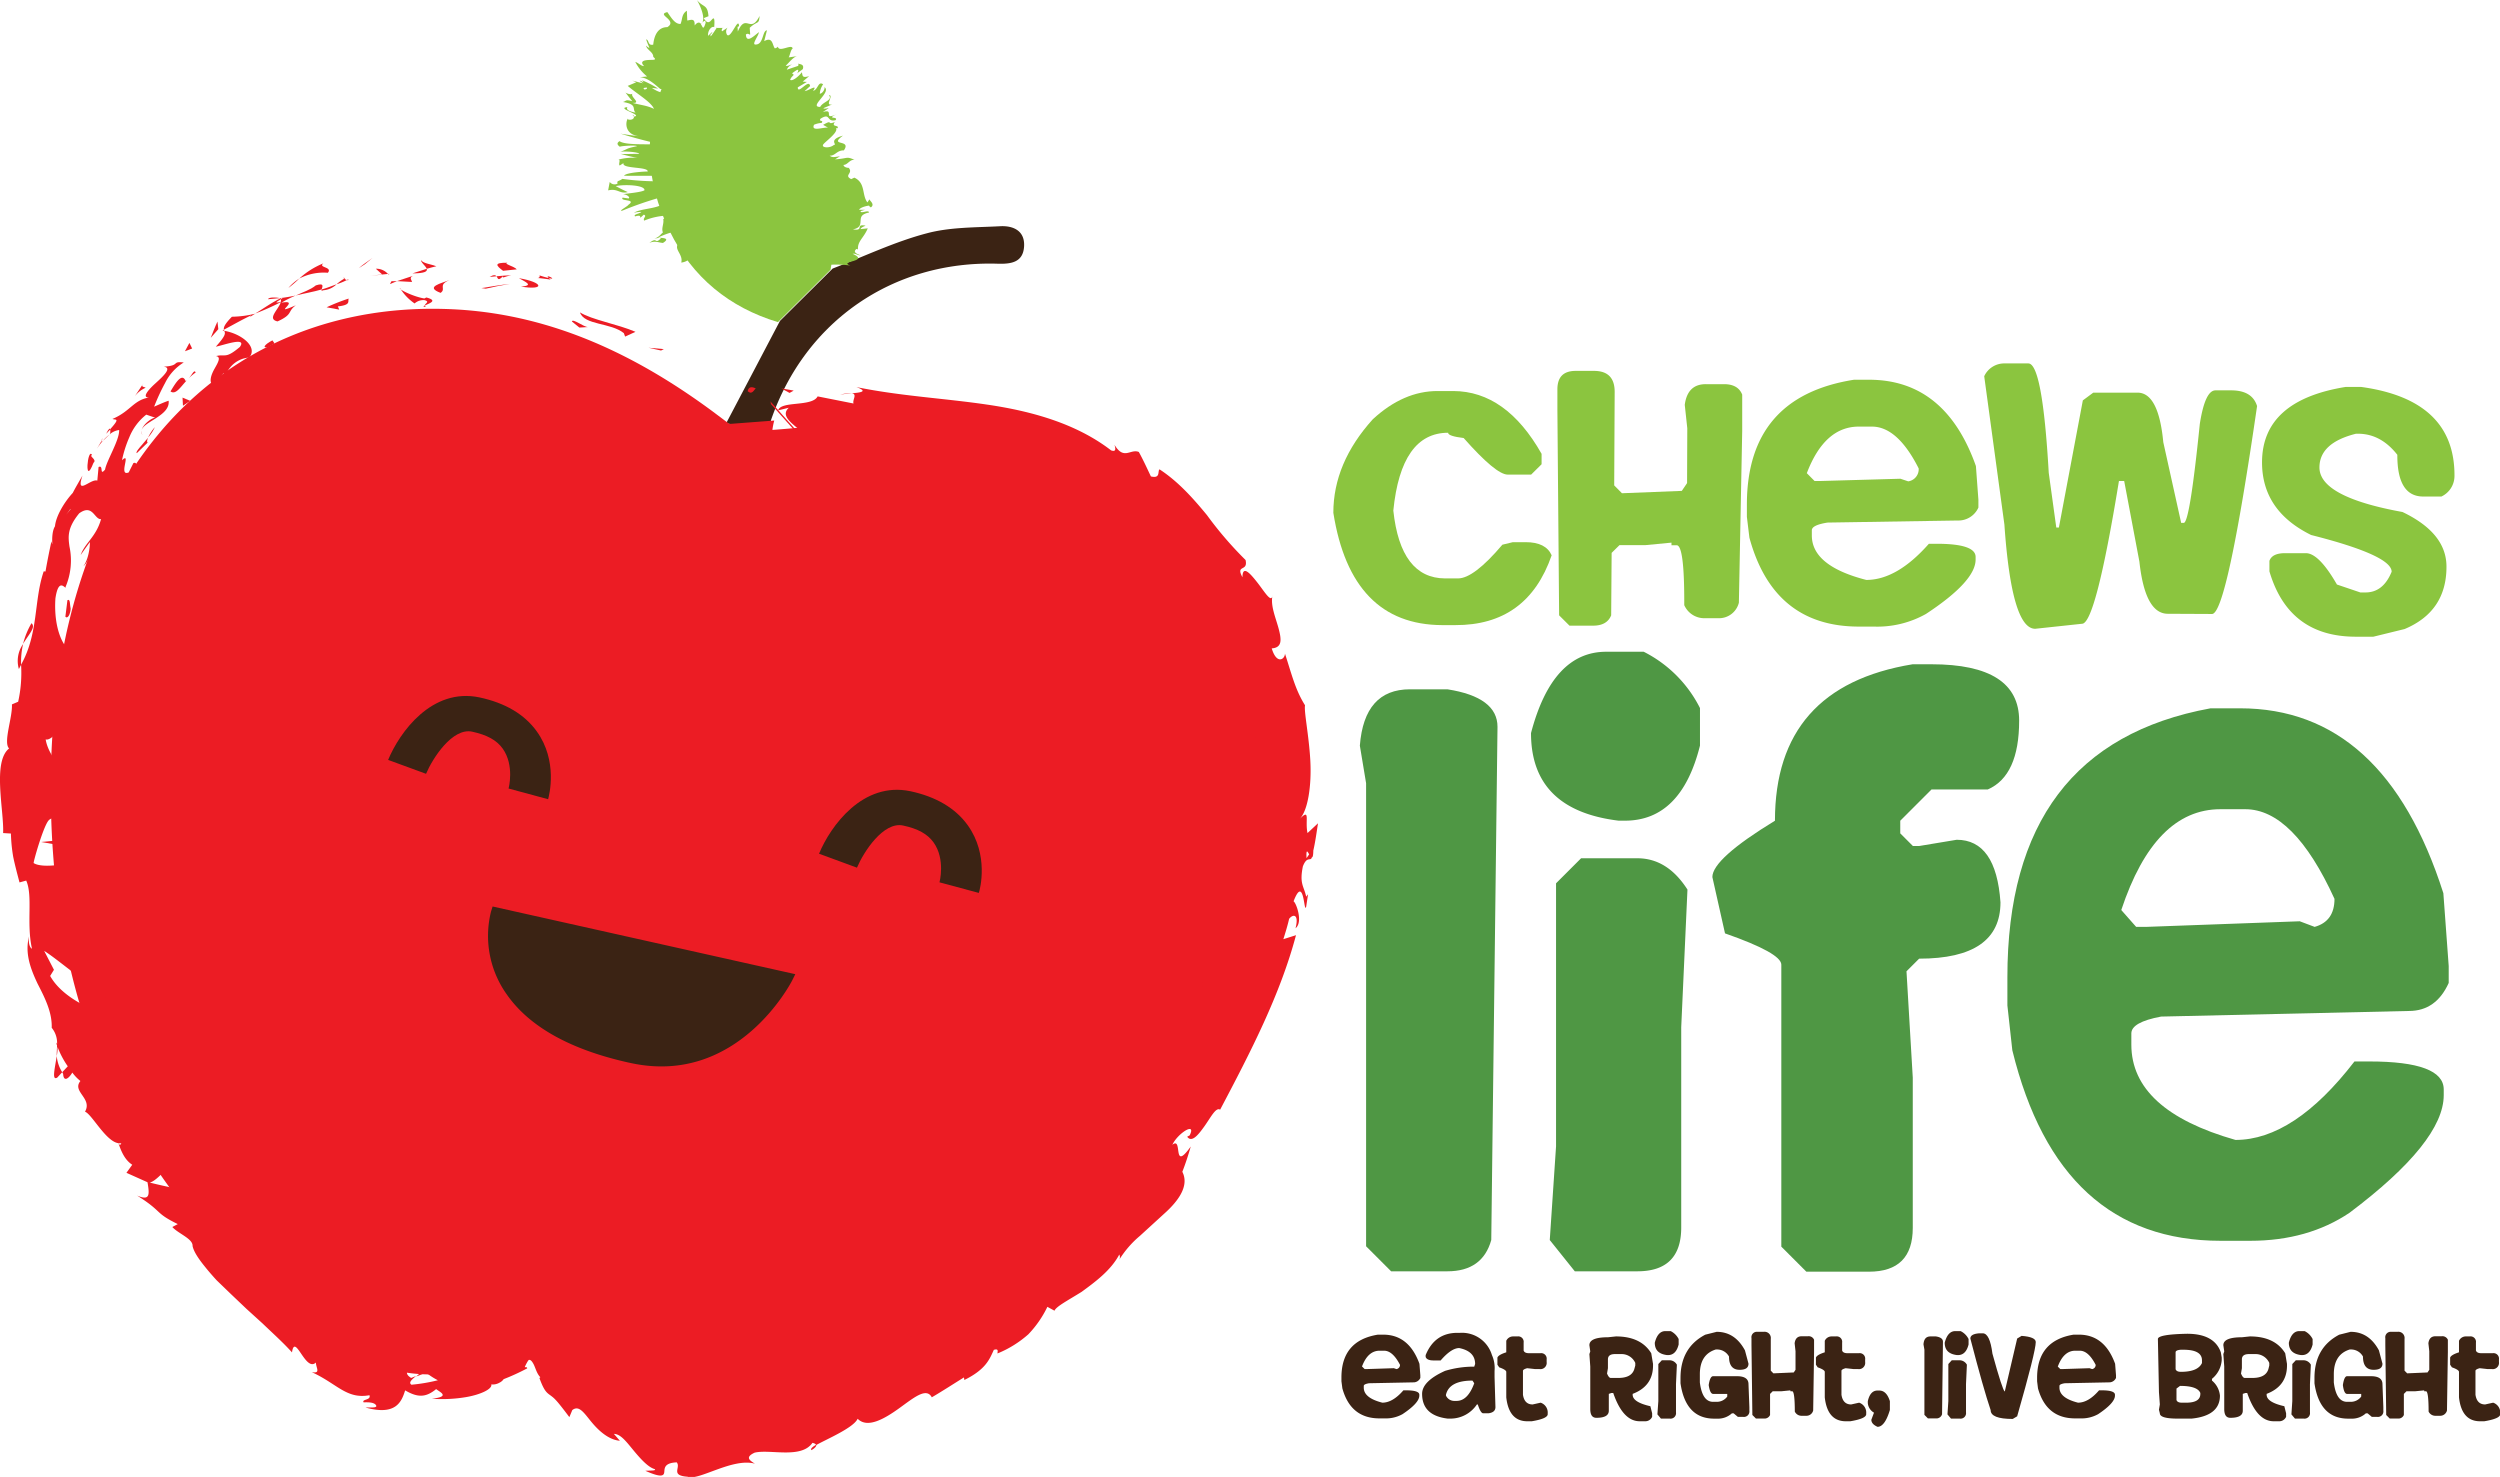<?xml version="1.0" encoding="UTF-8"?> <svg xmlns="http://www.w3.org/2000/svg" width="593.17" height="350.43" viewBox="0 0 593.17 350.43"><path d="M185.06,76.14c-4.24,8.08-8.34,15.88-12.78,24.32l10.22,1.43a14.22,14.22,0,0,1,.44-2.23c8.09-23.44,28.93-37.85,53.75-37.09,3.21.1,6.05-.31,6.29-4.07s-2.58-5-5.71-4.82c-5.85.31-11.89.19-17.46,1.7-7.58,2-14.79,5.47-22.25,8.34" fill="#3b2314"></path><path d="M173.05,100.59l-4-3c-17.92-13.23-37.52-22.65-60-24.12C69.92,71,38.2,91.12,22.94,127.45c-8.82,21-11.39,43-10.82,65.52,1.34,52.28,22,94.49,65.3,124.71,13.12,9.16,27.42,11.27,42.38,4.25,2.27-1.07,4.43-2.38,6.74-3.63a22.28,22.28,0,0,1,1.56,2c8.54,14.13,21.4,20.79,37.52,19.92A124.87,124.87,0,0,0,218.73,325c50.2-27.33,77.36-70.94,85.49-126.47,3.93-26.85-3.34-51.63-22.8-71.6-18.66-19.16-42.2-26.79-68.35-27-9.86-.06-19.74,1.34-29.8,2.08a14.22,14.22,0,0,1,.44-2.23" fill="#ec1c24"></path><path d="M183.71,99.79a14.22,14.22,0,0,0-.44,2.23c10.06-.74,19.94-2.14,29.8-2.08,26.15.17,49.69,7.8,68.35,27,19.46,20,26.73,44.75,22.8,71.6C296.09,254,268.93,297.64,218.73,325a124.87,124.87,0,0,1-53.11,15.22c-16.12.87-29-5.79-37.52-19.92a22.28,22.28,0,0,0-1.56-2c-2.31,1.25-4.47,2.56-6.74,3.63-15,7-29.26,4.91-42.38-4.25-43.28-30.22-64-72.43-65.3-124.71-.57-22.54,2-44.52,10.82-65.52,15.26-36.33,47-56.5,86.13-53.93,22.51,1.47,42.11,10.89,60,24.12l4,3" fill="none"></path><path d="M177.5,92.88c1,.9,1.51-.6,1.83-.7C177.34,91.11,177.3,93.23,177.5,92.88Z" fill="#ec1c24"></path><polygon points="156.85 83.17 157.51 82.83 153.86 82.51 156.85 83.17" fill="#ec1c24"></polygon><path d="M137.61,74.12c1,3.06,7.35,2.41,10.41,4.93l.3.81,2.46-1.13C146.48,76.89,140.42,75.88,137.61,74.12Z" fill="#ec1c24"></path><path d="M128,65.34c.48,1.18-2.72.18,2.64,1a4.63,4.63,0,0,1-.42-.38C129.75,65.88,129.1,65.7,128,65.34Z" fill="#ec1c24"></path><path d="M130.23,66c2.32.55-1.29-1.22,0,0Z" fill="#ec1c24"></path><path d="M119.36,64.25l3.25-.34c-.53-.7-3.31-1.33-2.2-1.57C117.09,62.3,117.7,63,119.36,64.25Z" fill="#ec1c24"></path><path d="M116.17,65.71l1.64-.16C117.57,65.26,117.15,65.12,116.17,65.71Z" fill="#ec1c24"></path><path d="M121.3,65.31c-1.18.07-2.33.1-3.49.24.38.48.29,1.28,1.58-.06C119,66.2,119.77,65.59,121.3,65.31Z" fill="#ec1c24"></path><path d="M123.12,66c1.6.92,3.66,1.75.49,2C129.36,68.93,129,67,123.12,66Z" fill="#ec1c24"></path><path d="M135.69,76.28l1.78,1.44,2.06-.12C138.52,77.62,135.84,75.47,135.69,76.28Z" fill="#ec1c24"></path><path d="M99.92,61.66c-.18.55,1.09,1.42,1.33,2.12.76-.26,1.52-.4,2.29-.61C102.37,62.71,100.11,62.45,99.92,61.66Z" fill="#ec1c24"></path><path d="M101.25,63.78l-3.39,1.09C100.9,64.85,101.45,64.38,101.25,63.78Z" fill="#ec1c24"></path><path d="M115.27,68.49c1.88-.43,3.79-.83,5.72-1.13-2.28.24-4.55.64-6.76,1Z" fill="#ec1c24"></path><path d="M86.54,62.72l1.82-1.5c-1.11.79-2.2,1.51-3.25,2.41C85.58,63.32,86.06,63,86.54,62.72Z" fill="#ec1c24"></path><path d="M77.79,64.72c1.2-1.44-2.43-1.18-1.05-2.24A18.94,18.94,0,0,0,71,66.1,12.48,12.48,0,0,1,77.79,64.72Z" fill="#ec1c24"></path><path d="M68.43,68.32A24.42,24.42,0,0,0,71,66.1,11.16,11.16,0,0,0,68.43,68.32Z" fill="#ec1c24"></path><path d="M92.05,65a3.69,3.69,0,0,0-2.88-1.24l1.53,1.37Z" fill="#ec1c24"></path><path d="M90.76,65.18l-.06-.05-2.9.27Z" fill="#ec1c24"></path><path d="M92.38,65l-.33,0C92.19,65.14,92.27,65.18,92.38,65Z" fill="#ec1c24"></path><path d="M106.7,66.43c-2,.81-6,1.62-2.16,3.06C106,68.47,103.72,67.65,106.7,66.43Z" fill="#ec1c24"></path><path d="M94.2,66.7l3.57.2c-.08-.41-.76-1,.2-1.45Z" fill="#ec1c24"></path><polygon points="92.52 67.4 94.2 66.7 92.88 66.73 92.52 67.4" fill="#ec1c24"></polygon><path d="M74.94,67.71c-1.34,1.09-3,1.57-4.78,2.41,2-.51,4.19-.86,6.15-1.44C76.45,68.14,77.11,67,74.94,67.71Z" fill="#ec1c24"></path><path d="M82.63,66.28l-.33.15C82.54,66.52,82.72,66.53,82.63,66.28Z" fill="#ec1c24"></path><polygon points="52.79 78.4 53.21 78.49 53.13 78.22 52.79 78.4" fill="#ec1c24"></polygon><path d="M76.72,68.87a5,5,0,0,0,3.14-1.42c-1.11.39-2.27.88-3.55,1.23C76.24,68.93,76.26,69.08,76.72,68.87Z" fill="#ec1c24"></path><path d="M63.6,71l2.88-.27C65.53,70.52,63.7,70.48,63.6,71Z" fill="#ec1c24"></path><path d="M81.69,66.12l.22-.11C81.33,65.78,81.43,65.93,81.69,66.12Z" fill="#ec1c24"></path><path d="M81.69,66.12a9.49,9.49,0,0,0-1.83,1.33,15.85,15.85,0,0,0,2.44-1A2.19,2.19,0,0,1,81.69,66.12Z" fill="#ec1c24"></path><path d="M53.77,89.77c-.63-1.21,1.66-4.72,5.33-4.92,2.22-2.51-1.8-5.67-5.89-6.36.25.59.48,1-2,3.76,1.41-.2,7.55-2.52,5.7.07-3.48,2.93-3.36,1.59-5.66,2.17,1.29.2.46,1.56-.35,3s-1.45,3.24-.28,4a27.77,27.77,0,0,1,2.47-3C53.43,88.76,52.69,90.06,53.77,89.77Z" fill="#ec1c24"></path><path d="M59.27,75.22l1.27-.79a24.28,24.28,0,0,1-5.51.72c-1.84,1.87-2,2.58-1.9,3.07,2.17-1.14,4.29-2.38,6.51-3.41Z" fill="#ec1c24"></path><path d="M66.63,71.69c-.55,1.78-3.37,4-.78,4.57,3.8-1.73,2.23-2.28,4.36-3.84-6.33,2.77,1.57-1.52-3.46-.59a26.48,26.48,0,0,1,3.41-1.71c-1.25.26-2.48.47-3.68.61l.19,0h0v0c.36.08.5.15.13.17a.49.49,0,0,1-.13.08,1.5,1.5,0,0,1-.07.66c-2,.42-.46-.26.07-.66a1,1,0,0,0,0-.25h0c-2.15,1-4.11,2.46-6.13,3.67A58.3,58.3,0,0,0,66.63,71.69Z" fill="#ec1c24"></path><path d="M101.05,72.8a.4.4,0,0,1-.21-.35C100.43,72.66,100.27,72.8,101.05,72.8Z" fill="#ec1c24"></path><path d="M98.37,72a3.12,3.12,0,0,1,2.39-.78c1.34.41,0,.75.08,1.26.9-.49,3.24-1.13.31-1.9l-.46.24c-2.63-.43-6.22-2.22-5.78-2.46A12,12,0,0,0,98.37,72Z" fill="#ec1c24"></path><path d="M82.73,70.84a47.13,47.13,0,0,0-5.24,2.07l3,.55-.33-.76C83.34,72.35,82.47,71.54,82.73,70.84Z" fill="#ec1c24"></path><path d="M51.8,78.1l-.2-1.81c-.59,1.25-1.09,2.6-1.6,3.87Z" fill="#ec1c24"></path><polygon points="45.59 82.69 44.94 81.36 43.88 83.34 45.59 82.69" fill="#ec1c24"></polygon><path d="M192.24,326.78l1.27-.81A6.56,6.56,0,0,0,192.24,326.78Z" fill="#ec1c24"></path><path d="M182,329.29l-.11.75C182.31,329.55,182.45,329.23,182,329.29Z" fill="#ec1c24"></path><path d="M13.46,250.52c-.37,2.7-1.27,6,.12,5.16l1.18-1.28A8.57,8.57,0,0,1,13.46,250.52Z" fill="#ec1c24"></path><path d="M101,325.71c-.21-.15-.43-.31-.64-.49l-1.63,1.38C99.44,326.32,100.21,326.08,101,325.71Z" fill="#ec1c24"></path><path d="M102.51,319.2c.82.37,1.67.58,2.54.89A13.35,13.35,0,0,0,102.51,319.2Z" fill="#ec1c24"></path><path d="M241.57,297l.25-2.32C239.81,296.35,241.22,296.21,241.57,297Z" fill="#ec1c24"></path><path d="M7.47,147.87a18.75,18.75,0,0,0-2,4.91C6.84,150.47,8.58,148.8,7.47,147.87Z" fill="#ec1c24"></path><path d="M192.54,344.08c.91-.55,1.25-1,1.12-1.3C192.73,343.31,192.23,343.76,192.54,344.08Z" fill="#ec1c24"></path><path d="M4.48,158.74c.2-.34.33-.69.53-1a18.53,18.53,0,0,1,.47-4.93A6.94,6.94,0,0,0,4.48,158.74Z" fill="#ec1c24"></path><path d="M258.56,120.27a4.1,4.1,0,0,1-.29-.4C258.13,120,258.29,120.15,258.56,120.27Z" fill="#ec1c24"></path><path d="M199.37,93.65a24.24,24.24,0,0,1,2.74-.33A8.24,8.24,0,0,0,199.37,93.65Z" fill="#ec1c24"></path><path d="M24,104.71c.81-1.42,0-.31,0,0Z" fill="#ec1c24"></path><path d="M33.59,102.21a1,1,0,0,0,.23,1A1.29,1.29,0,0,1,33.59,102.21Z" fill="#ec1c24"></path><path d="M12.66,174.7v.13C13,174.41,12.92,174.48,12.66,174.7Z" fill="#ec1c24"></path><path d="M26,103.1a8.88,8.88,0,0,0-1.54,1.44C24.75,104.34,25.17,103.87,26,103.1Z" fill="#ec1c24"></path><path d="M25.18,102.93l1-1.05C26.08,101.56,25.83,101.61,25.18,102.93Z" fill="#ec1c24"></path><path d="M22.89,106.65a15.18,15.18,0,0,1,1.56-2.11c-.26.21-.41.27-.41.17Z" fill="#ec1c24"></path><path d="M296,215.86a2.39,2.39,0,0,1,.21-.26C295.9,214,295.87,214.68,296,215.86Z" fill="#ec1c24"></path><path d="M45.73,276.77s-.11,0-.16-.09l.08.2Z" fill="#ec1c24"></path><path d="M49.62,280.07c-2.81-.5-3.35-1.65-4-3.19l-2.67,4Q46.34,280.55,49.62,280.07Z" fill="#ec1c24"></path><path d="M310.23,197.66c-.64-3,.76-6-1.88-3.32,2-2,2.88-8.06,2.54-14s-1.52-11.5-1.25-13c-2.34-3.71-3.21-7.54-4.76-12.26,0,1.33-1.95,2.72-3.14-1.24,2.56-.17,2.31-2.16,1.63-4.72s-2-5.51-1.43-7.89c-.27,2-1.83-.74-3.6-3s-3.52-4.21-3.55-1.26c-1.69-3.14,1.4-1.21.74-4.1a87.13,87.13,0,0,1-9.15-10.64c-3.17-3.85-6.73-7.91-11.26-10.87-.51.42.31,2.26-2.05,1.68-.9-1.9-1.81-3.9-2.86-5.8-2-.84-3.52,2.06-5.78-1.71.22.73.52,1.81-.8,1.33-8.3-6.4-18.91-9.3-29.21-10.83S213.75,94,203.2,91.84c2.87,1.07,1,1.29-1.09,1.48,1.38.2.08,1.58.41,2.42L194,94.05c-1.31,2.54-8.73,1-9.37,3.32l2.53-.63c-3.21,3,5.36,5.57,5.2,9.07,3.64-3.43,10.49,3.52,16.3-1.09,1.38.66-1.11,1.16-.36,1.94,1.49-1.53,3.35-1.94,6.81-1.16l-.4.36c9.71,0,13.84,1.81,23.8,5.15l-.34-1.85a8,8,0,0,1,3.37,2.15c1.63-.88.1-1.36-1.46-1.89s-3.19-1-1.67-2.08c1.11,2,5,3.1,8.62,4.51s7,3.15,7,5.37c3,1.57,0-2.28,3.06-.63l.29,1.38,1.45-.8c1.89,1.33,2.12,3.12,1.72,3.92a9.16,9.16,0,0,0-2-.82c1.8,2.51,7,4,7.54,5-.7-.87-1.48-1.65-2.25-2.45a53.54,53.54,0,0,1,11.75,9.33c3.67,3.71,7,7.56,10.5,10.73l.29-1c2.55,2.56,3.16,3.9,3.58,5.38a25.9,25.9,0,0,0,2.83,6.37l-.3-.18a10.35,10.35,0,0,1,3.21,4.9c-1.52-1.5-.56,4.06-2.37,2,2,3.23,2.39,4.14,3.09,4.58a11.24,11.24,0,0,1,3.4,2.75l-1.06,1.44c1.58,1.47,2.16,1.52,3.13,5.45-1.59-3.07-1.69,2.73-3.71-.63a15.08,15.08,0,0,0-.28,5.37,21.88,21.88,0,0,0,.85,4.11c.53,2.44,1,4.45-1.33,6.17,1.72,2,2.39.26,2.63-1.74s0-4.19.39-3.13c1.19-1.83,2.85,3.21,2.2,5.9-.15,1.35-1.37,2.42-2.76,3.91a12.51,12.51,0,0,0-3.31,6.77c.13-.67-.14-.76,0-1.42-1.38,2.34.45,5.15-1.64,7.93,1.83,2.15-1,3.91,1.7,5,.21-2.1.53-4.17.65-6.28.06,3.6,2.64,7.66-.36,13.06a12.47,12.47,0,0,1-.9-3.75c-1.16,1.49-.25,3.35-1.56,4.85-2.55-1.18,1.25-7.54-.13-11.71-1.58,1.51.5,7.42-2.13,4.88,3.35,3.61-2.12,6.27-.39,11.5l-1.57-.78a8,8,0,0,1-.05,3.69c-.46-1-.89-1.95-1.4-2.93.68,4.06-3.75,6.18-3.93,9.78,2.33-6.93,2.49-.85,4.69-3.41-.32,4.77-2,5.6-3.7,6.47s-3.6,1.81-5.28,6.53c.41-1.28,2.94-4.3,2.89-2a14.21,14.21,0,0,1-4.07,4.35c-2.47,6.19,2-.18,1.79,2.86-2.82,1.18-.63,3.36-1.48,6.31l-1.56-.81c-4.67,6.17,2.39,3.68-2.45,9l-.54-3.74-1.36,3.39-1.31-1.67c-.8,4.05-1.68,5-4.39,7.74,1.53,0,2.32,2.21.37,5.07-2.22,1.26-.5-2-3.26,2-.15-1.51-.57-3.27,1.92-4-.33-.51-.27-1.51-.61-2a9,9,0,0,0-2.91,3.1c-.85,1.17-1.51,2.37-2.05,3a5.11,5.11,0,0,1,1.49-1.19L260.56,283c-1.25.39-1-.58-.9-1.6-.73,1.22-.84,2.42-2.12,4.07-.69-1.35-1.86-2.25-.42-4.8l-3.25,5.87c-.73-.08-3.5,1.27-3.3.28-3.17,1.83-4.38,8.23-8.92,10.45a3.22,3.22,0,0,1-.88,1.73,54.28,54.28,0,0,1-5.8,3.4,18.57,18.57,0,0,0-5.45,4.94l-4-.44c-3.21,2.82,5.25.38-.15,5.11-3.83,3.42-2.74-.85-4.61-.53-1.45,2.26-4,7-9,7.19,1.1-1.15,2.32-1.29,3.47-2.21-1.25.21-2.48.28-3.7.4,2.54-3.93,5.48-4.9,1.73-5,1,2.3-1.84,4.05-4.74,5.58s-5.86,2.94-5.14,5.31l-2.49-.11c.62-.2.61-.5,1.22-.69-4.92-.62-1.72,4.57-7.47,5.77-2,.25-3.57,0-2.44-1-1.28.84-2.6,1.61-3.93,2.39-1.29.24-1.18-.66.08-.91-2.15.71-4.31,1.35-6.5,1.93l0-.15a23.25,23.25,0,0,1-3.74,3.21c-1.85-.43.78-.65.23-1.18l-3.58,1.75c-1.7-1.07,1.24-2.69,3.8-3-4.18-4.35-2.9,1.87-10.71-.29l3.41-.95a6.21,6.21,0,0,0-4-1.81l-2.31-.31a9.73,9.73,0,0,1-2.25-.84,26.28,26.28,0,0,0,3.39,2.56c1.4,1,2.26,2.17.27,2.92a6.12,6.12,0,0,0-4.5.56c0-1.75-1.85-1.34-4.13-1.53l.46-2.28c-2.35.3-2.41,1.47-4,2.15-2.59-.93-2.44-2.88-2.39-4.49-1.66-.87-1.36,0-1.16,1s.38,2.12-2,1.22c-2.72-2.39-5.12-2.82-9.35-5.13-1.25-2.45,1.36-.64,1.19-1.78l-.73-.09a5.39,5.39,0,0,1-.93-.43l-1.88-.89c-.56-.78,0-1,.31-1.07-2.59-2.27-1.8,1.52-5.19-2.09-1.07.7-1.84-2.16-3.72-6-.09-.35-.26-.3-.45-.25l-.54.11-1.14.26a17.6,17.6,0,0,0-2.47.84,13.49,13.49,0,0,0-4.8,3.32c-1.61.08.48-1.84-.11-2.57l-4.67,3.44c-.62.5-1.08.87-1.5,1.25-.88.73-1.57,1.54-3.58,3.28a31.21,31.21,0,0,1-4.09-.9c3,1.35-.23,4.06-4,5.62a16.52,16.52,0,0,0,2.9,1.9,41.24,41.24,0,0,1-6.27,1.06c-.72-.49,0-1.16,1.1-2.07l-1.16.46c-2-1.18-.66-2.3.87-3.43l1.92,1.59c1.5-1.37,2.67-3,2.37-4.31a4,4,0,0,1-1.69.62c.35-.38.56-.72.42-.95s-.69.28-1.58.79c-.33-.89-.63-1.78-.9-2.66l-.38,1a35.28,35.28,0,0,1-5.83-2.92c-5,1.07-11.11,2.53-18.78-2,2.86-.24,2.2-2.23,3.63-4,.22,1.62,1.73,2.51,3.5,3.09a23.32,23.32,0,0,1,5.46,2.1c-1.73-1.17-.78-1.9-.16-2a40.63,40.63,0,0,1-7.23-2.1c1.21-1.4-.53-2.11-1.7-3.92-1,3.86-6.16-1.52-9.25-2.81.64-1.06,2-1.53,4.8,1.16-1.49-4.84-7-.19-8.7-4.79.71.63,1,1.12,1.67.88-2.39-.65-5.76-5.05-4.09-4.93l.7.63c-2.22-2.22-5.45-5.69-8.59-8.39s-5.87-4.92-7.4-4.3a19.81,19.81,0,0,1,4.15-1.82,134.3,134.3,0,0,1-15.23-2.88c2.76-.73,5.74-7.33,10-4a12.48,12.48,0,0,0-3.68-5.22c.21,1-1.83,4.24-2.8,3.19.44-4.86-.22-3.08-.41-8.41.24,1.61-4.16,2.25-5.25,0,.73,0,3.49-2.17,4.29-1.62-2.12-1.07-4.38-2.13-6.46-3.36,1.31,1,3.19-1.34,3.66-3-.44.9-2.15-4.63-3.15-5.91,0,.91.13,1.78.2,2.67a8.63,8.63,0,0,0-5-5.18c-2-1-4.18-2-5.12-5.4,1.07.54,5.53.2,5-3.19a45,45,0,0,1-7.25-2.82c-3-1.58-6.06-3.87-7.67-6.78l.9-1.46-2.32-4.49c1.89,1.18,4.74,3.51,7.82,5.82s6,4.69,7.93,6.36c.15-2.66,1.14-1.07,0-4.64.75-1.56,2.17,1.5,2.51,2.52l-1.5-8.47c-2.29,1-3.74-6-5.67-5.27,1.53,3,2.83,5.93,4.55,8.73-1.11.48-3.2-.38-5-2.26a14.66,14.66,0,0,1-3.85-7.94c.7-1.77,4.46.43,5.27.13-1-.62-2.49-5.61-2-6.26l1.68,2.42c.4-3.52-4.12-5.18-2.16-9.65,0-1.47,2.7-4.55,1.24-4.68-2.55,2.52-11.07,3.86-13.32,2.35,0-.57,2.18-8.23,3.46-10,2.06-2.51,5.38,3.48,7.15,1.31-.67-.06-1.56-1.35-1.85-1.9.51-1.56,2.05.57,1.67-2.76-2.5-.51.13-6.82-2.12-1.55-.73-3.29.47-3.51.43-7.36-1.63,1.22-5.38-3.62-5.88-7.08.62.23,1.48-.48,1.88-.82.7-6.85,2.22-10.38,3.24-16.63.67-.49,1.92-3.35,2.74-1.88a7,7,0,0,1-.61-3.86c2.85-3.21-.53,4.29,2.56,2-1.38-.51-1-5.26-1.1-8.16-2.4.27-1.93,6.17-1.52,9-3-.52-5.36-6-4.88-13.1.81-5.5,2.57-1.72,2.42-2.76a16,16,0,0,0,.91-9.56c-.3-2.24-.59-4.33,2.32-7.87,3.22-2.32,3.58,1.5,5.18,1.39-1.19,4.24-3.86,5.67-4.84,8.51.69-1,1.45-2.06,2.18-3.08.06,1.53-.48,4.41-1.54,5.72,1.32-1,2.72-5,4.86-9.32A53.41,53.41,0,0,1,28,118.58a25.69,25.69,0,0,1,4-5.35c.18-1.48.91-3.85-.35-3.35l-1.11,2.21c-2.58,1.09.73-5.12-1.6-2.87a27.4,27.4,0,0,1,1.76-5.51,13.07,13.07,0,0,1,4-5.33l2.29.78c-.53-.35-3.16,1.45-3.39,3,.18-1.13,2-2,3.62-3.08s3-2.27,2.79-4c-1.2.39-2.29.92-3.44,1.41a48.59,48.59,0,0,1,2.59-5.6A11.82,11.82,0,0,1,43.6,86c-3-.34-.68.76-4.77,1,2.09.22,0,2.19-2,4s-3.47,3.76-.81,3.22c-4.34.44-4.79,3.25-9.33,5.18.66.33,2-.37-.55,2.44a4,4,0,0,1,0,1l-.2.18.2-.12c0,.2,0,.22.07,0a4.2,4.2,0,0,1,2.06-.87c.1,2.4-3,7.3-3.34,9.39-1.42,1.66-.26-1.21-1.54-.61l-.3,3.23c-1.55-.58-5.2,3.83-3.52-1.21-.77,1.37-1.59,2.73-2.31,4.13-1.95,2.1-4,5.48-4.21,7.9-1.18,1.92-.31,5.81-.84,3.57-.53,2.4-1,4.79-1.42,7.18l-.41-.06C8,142.43,9.18,150.26,5,157.71a31.52,31.52,0,0,1-.69,8.79l-1.48.63C3,170.2.71,176.2,2.16,177.58c-4,3.19-1.18,14.74-1.42,20.08l1.85.11a38.63,38.63,0,0,0,.54,5.51c.39,1.89.91,3.87,1.5,6.09l1.59-.44c1.63,3.69,0,10.07,1.37,16.17-.68-.3-.89-1.87-.67-3-1.1,4,.33,7.77,2,11.3,1.82,3.52,3.47,6.88,3.35,10.46a5.64,5.64,0,0,1,1.27,3.88,1.12,1.12,0,0,0-.21-.37c0,.18.12.42.2.67,0,.8-.09,1.64-.07,2.52a8.69,8.69,0,0,0,.19-2.17A20.93,20.93,0,0,0,16.08,253l-1.32,1.41.22.4c.12,2,1.34,1.11,2.18-.32a10.46,10.46,0,0,0,1.92,2C17,259,22,260.59,20.17,263.77c1.75.61,5.46,8.14,8.65,7.45-.31.26-.21.84-.73,0,.68,2,1.52,4,3.29,5.14L30,278.27l5,2.24c.5,3,.6,4.46-2.48,3.16,6.22,3.9,4,4,9.66,6.77l-1.29.69c1.37,1.56,4.91,2.78,4.8,4.5.26,1.3,1.37,3,3,5,.8,1,1.71,2.05,2.72,3.15l3.4,3.28,3.67,3.49L62.28,314c2.48,2.38,5,4.64,7,6.88.7-4.78,3.21,4.8,5.67,2.4,0,1.23,1.26,2.7-1,2.28,6,2.71,8.26,6.49,13.71,5.48.43,1.23-1.86.89-1.4,1.69.6,0,2.39-.13,2.93.64s-1.23.53-2.47.59c7.25,2,8.56-1.37,9.41-4.07,3.11,1.83,5,1.62,7.35-.3,1.15.85,3.28,1.79-1,2.28a33.69,33.69,0,0,0,8.21-.4c3.35-.59,6.17-1.9,5.88-3a3.09,3.09,0,0,0,1.93-.4,2.52,2.52,0,0,0,1-.84,51.87,51.87,0,0,0,5.6-2.57c-.12-.45-.39-.18-.59-.29a10,10,0,0,1,.64-1.27,2.41,2.41,0,0,1,.31-.43.36.36,0,0,1,.23,0c.3.05.56.39.82.84.53.91.78,2.33,1.69,3.26l-.21.2c1.19,3.29,1.84,3.53,2.75,4.21s1.46,1.21,4.35,5.06l.7-1.67c1.51-1.17,2.61.42,4.29,2.51s4.14,4.53,7,4.77l-1.42-1.63c1.56,0,2.92,1.81,4.57,3.81s3.51,4.08,5.07,4.53c.65.43-1.16.34-2.18.41,4.05,1.83,4.43,1.08,4.5.24s0-2.11,2.94-2.24c1.07,1.25-1.61,3.11,2.57,3.41,2.57,1.08,10.66-4.57,16-3.09-1.25-.76-2.44-1.53-.07-2.62,3.66-.88,11.06,1.53,13.71-2.33.54.12.79.31.87.53,2.68-1.49,8.82-4.07,9.86-6.24,2.31,2.37,6.39,0,9.87-2.51s6.43-5,7.72-2.58c2.6-1.52,5.09-3.15,7.63-4.72l.09.61c5.17-2.54,6-5,7-7.15,1.31-.41.8.55.87.85a25.57,25.57,0,0,0,7.32-4.55,25.25,25.25,0,0,0,4.51-6.51l1.69.92c.39-1,3.14-2.42,6.44-4.48,3.1-2.27,6.93-5.05,8.93-8.85a1.35,1.35,0,0,1,0,1.22,23.56,23.56,0,0,1,4.9-5.65l5.69-5.2c3.7-3.29,6-6.82,4.37-10,.76-1.95,1.41-3.94,2-6-4.52,6.34-1.78-2.52-4.37-.4,1.24-2.73,5.78-5.58,4.11-2.24l-.59.32c1.09,1.49,2.62-.41,4.12-2.52s2.7-4.55,3.7-3.9c7.21-13.65,14.25-27.27,18-41.4l-3,.95c.5-1.6,1-3.2,1.37-4.83.88-1.14,2.41-1.26,1.52,2.24,1.88-1.51.08-6.19-.47-6.39,2.56-6.66,2.44,3.33,3,1.24l.44-2.93-.44.59c-.54-2.55-1.64-3-.79-7.19,1-2.59,1.85-1.1,2.13-2.15.18,0,.33-.31.35-1.62.47-2,.77-4.28,1.11-6.46ZM16.72,120.73a1,1,0,0,0,0,.15C15,122.94,15.67,122.22,16.72,120.73ZM93.85,321.35c.85-.44,1.81.17,3,1A5,5,0,0,1,93.85,321.35Zm72.71,10.81c1-.41,2.86-1.71,3.68-.77C169.3,333.5,168.3,332.64,166.56,332.16ZM310,203.61c-.12-2.29.22-1.6.62-.9Z" fill="#ec1c24"></path><path d="M102.34,320a2,2,0,0,1,.4,1C103.1,320.62,103.08,320.28,102.34,320Z" fill="#ec1c24"></path><path d="M241.52,297.38l.13-.09a.68.68,0,0,0-.08-.34Z" fill="#ec1c24"></path><path d="M19.34,194.23a4.35,4.35,0,0,1-.81,1.94C19,196.21,19.3,195.74,19.34,194.23Z" fill="#ec1c24"></path><path d="M34,91l-2,3a6.63,6.63,0,0,1,2.55-2C34.18,91.75,33.3,91.85,34,91Z" fill="#ec1c24"></path><path d="M63.91,82.26c.32-.38.88-.43,1.2-.82l-.47-.68C62.85,81.66,61.9,82.82,63.91,82.26Z" fill="#ec1c24"></path><path d="M40.46,92.87c1.24.89,2.33-1,3.92-2.7a2.6,2.6,0,0,1-.32.26C43.21,88.39,41.78,90.64,40.46,92.87Z" fill="#ec1c24"></path><path d="M44.77,89.79a10.92,10.92,0,0,1,1.65-1.4C46.11,87.57,45.63,88.82,44.77,89.79Z" fill="#ec1c24"></path><path d="M22.18,109.81c.95-.77-1.21-1.6-.34-1.84C20.81,105.87,19.88,115.79,22.18,109.81Z" fill="#ec1c24"></path><polygon points="45.14 95.11 43.31 94.34 43.41 96.27 45.14 95.11" fill="#ec1c24"></polygon><path d="M32.46,107.52,35.05,105c-.28-.14-.14-.61.09-1.15C33.75,105.53,32,107.27,32.46,107.52Z" fill="#ec1c24"></path><path d="M35.14,103.8a10,10,0,0,0,1.6-2.45A10.6,10.6,0,0,0,35.14,103.8Z" fill="#ec1c24"></path><polygon points="42.03 98.86 41.06 99.39 39.29 101.17 42.03 98.86" fill="#ec1c24"></polygon><path d="M16,142.4l-.49,3.93c.5.54,1.14-.4,1.26-1.86C16.54,143.45,16.72,142,16,142.4Z" fill="#ec1c24"></path><path d="M24.33,132.86c-.7.83-1.11.76-1.87,1.1l2.08.88Z" fill="#ec1c24"></path><path d="M21.39,143.49c.45.54.35,5.72,1.4,1.11C22.29,144.08,22.85,140.31,21.39,143.49Z" fill="#ec1c24"></path><polygon points="13.45 200.41 13.38 199.43 9.69 199.78 13.45 200.41" fill="#ec1c24"></polygon><path d="M32.39,247.09c-.73-4.31-2.62-.1-2.85-4.19-1.17-.67.2,3.35-.84,2.61C30.55,247.64,30.57,249.09,32.39,247.09Z" fill="#ec1c24"></path><path d="M28.7,245.51c-.31-.33-.61-.7-1-1.08A3.68,3.68,0,0,0,28.7,245.51Z" fill="#ec1c24"></path><polygon points="188.32 92.67 185.37 92.16 187.34 93.23 188.32 92.67" fill="#ec1c24"></polygon><path d="M183,95.87l-.24-.66,7.21,8.08c.57,0,1.13,0,1.69.09a10.29,10.29,0,0,1-1-.7l-.49-.39-.24-.21-.12-.1-.06-.06,0,0h0l-1.66-.57,1.65.57h0V102l0,.18a2.29,2.29,0,0,1,0,.37.78.78,0,0,1-.32.61l-6.64-7.44A.48.48,0,0,1,183,95.87Z" fill="#ec1c24"></path><path d="M160,327.43l-.21.55c.27.65.78.76,1.84.87A17.09,17.09,0,0,1,160,327.43Z" fill="#ec1c24"></path><polygon points="194.81 323.54 194.2 323.69 196.01 325.34 194.81 323.54" fill="#ec1c24"></polygon><path d="M221.29,307.65c-1.09.63-2.18,1.74-3.33,2.32C220.18,308.28,223,309.73,221.29,307.65Z" fill="#ec1c24"></path><path d="M116.49,216.33A23.92,23.92,0,0,0,120.28,236c5.32,7.6,15,13,28.67,16.07l.84.18c25.36,5.43,38-19.31,38.14-19.56l.77-1.55-71.82-16.06Z" fill="#3b2314"></path><path d="M130.05,189.63c.25-.91,2.37-9.06-2.68-16.08-2.92-4.08-7.5-6.77-13.61-8.08-11.27-2.37-18.92,8.21-21.67,14.83l9,3.3c1.54-3.68,6.25-11,10.94-10,3.52.77,5.79,2,7.23,4,2.87,4,1.42,9.45,1.41,9.49Z" fill="#3b2314"></path><path d="M229.62,195.81c-2.93-4.07-7.51-6.77-13.62-8.08-11.27-2.36-18.92,8.21-21.67,14.83l9,3.31c1.55-3.69,6.25-11,10.94-10,3.51.75,5.79,2,7.23,4,2.87,4,1.42,9.45,1.41,9.48l9.33,2.51C232.55,211,234.66,202.84,229.62,195.81Z" fill="#3b2314"></path><path d="M197.07,64l.59-3.8c3.1-20.08-11-41.57-30.18-46.2-4.51-1.09-7.25-.28-9.31,4.21-5.72,12.41-5.16,24.59.73,36.63,5.37,11,14.19,18.12,25.67,21.59" fill="#8bc53f"></path><polygon points="177.56 67.33 179.18 65.95 177.42 67.28 177.56 67.33" fill="#8bc53f"></polygon><path d="M166.3,5.74c.32-.33,1.1-1.38,1.13-.32C166.82,7.35,166.75,6.38,166.3,5.74Zm-13.36,15.5c-.5-.33-.15-.44.56-.45C153.57,21,153.44,21.17,152.94,21.24Zm15.73,33.69-.08,0C169,54.33,168.82,54.57,168.67,54.93Zm-.27,1a1.76,1.76,0,0,0,.62-.39c-.39.22-.5.11-.49-.11C168.18,55.71,168,56,168.4,55.91Zm17.88-18.65.33-.35C187.21,36.93,186.77,37.08,186.28,37.26ZM178,8.2l-.12-1.6c1.86-1.74,2.21-.68,2.34-2.81-2.19,4.41-3.21-.83-5.16,3.7L175,6.33c.11.1.24-.16.36-.06-.11-2.58-1.93,3-2.84,2a1.46,1.46,0,0,1,.11-1.72l-1.3.88c-.24-.17.07-1,.31-.8l-1.53,0,0-.13a24.5,24.5,0,0,1-1.48,2.15c-.22-.77.32-.47.37-1.08L168,8.5c-.11-1.32.89-2.39,1.46-2.06.19-2.49-.15-2.24-.58-1.76s-1,1.2-1.91-.38l1.13-.45c-.22-2.87-1.2-2-2.76-3.85.6.9,2.4,4.64,1,5.71-.26-.41-.78-.63-1.52.34.07-1.76-.74-1.35-1.75-1.18l-.1-2.32c-1.29.81-1,2-1.5,3.13-1.35.05-2.22-1.51-3.13-2.81-1.45.34-.67.83,0,1.45s1.22,1.37,0,2.12c-2.21,0-3.12,1.9-3.35,4.16-1.36.28-.92-1.1-1.68-1.26a15.21,15.21,0,0,0,.77,1.95c-.17.14-.58-.26-.78-.47.1,1,1.74,1.51,1.7,2.68,1,.83,0,.67-1.11.73s-2.15.34-1.07,1.45c-.71,0-1.25-.7-2.09-1a10.7,10.7,0,0,0,2.8,3.46l-1.73.18c1.85.1,3.45,1.59,4.84,2.77l2,.26.84,1.31a6.31,6.31,0,0,1-2-.87l.46.36a6.86,6.86,0,0,1-3.25-1.29l1.46.16a22.17,22.17,0,0,0-3.89-2,1.28,1.28,0,0,1,.46.55,3.69,3.69,0,0,0-.86-.42c-.24-.05.2.24.69.62L150,19.12l.94.41-2,.85c2.16,1.88,5.53,3.78,6.23,5.45-1.75-.83-3-.86-5.16-1.43,2.39.18-.65-1.49.08-2.2-.37.36-1.37,0-1.7-.26.55.71,1.07,1.4,1.65,2.08-1.77-.51-1.41,0-2.24.18,3.6.6,2.07,1.69,3,2.52-1.2-.21-2.4-.62-1.93-1.3-2.89.26,3.95,1.94,1.52,2.25,0-.18.21-.24-.39-.43,1,.62,0,1.47-1.05,1.07v-.19c-.66,1.15-.55,3.79,2.55,4.18-.4,0-3.7-.46-4.31-.6,3.39,1.06,6.81,1.95,10.23,2.66-2.63-.3-9,.24-10.42-.87-.4.28-.87.66.07,1.33.38-.21,3.83-.41,4.08-.14-3,.67-1.59.45-4.11,1.4.57-.31,4.73,0,4.6.44-.62-.06-4.11.12-4.54-.05,1.35.39,2.75.73,4.12,1a12.88,12.88,0,0,0-4.59.43c.79-.17,0,1.07.41,1.37l.91-.58c-.54,1.43,5.84.79,5.74,2-.85,0-5.19.26-5.62,1,2.1.09,10.16-.15,11.87.36l-1.14.4,1.48.41a60.14,60.14,0,0,1-12.62-.42c-.85.65-1.37.36-1.13,1.12a1.44,1.44,0,0,1-1.86-.39l-.38,2c2.36-.53,2.68.92,4.66.4-1-.43-1.92-.91-2.86-1.42,2.39-.47,7-.19,6.82,1-.87.51-4.28.75-5.07.94.86,0,1.83.79,1.28,1l-1.39-.2c-.73.94,3.4.29,1.38,1.69-.07.31-2.77,1.73-1.37,1.37a83.6,83.6,0,0,1,12.86-4.11,40.26,40.26,0,0,1-3.4,2.65c-1.93,1.11-5.15,1-6.81,2a6.63,6.63,0,0,1,1.79-.2c-.45.46-2,.55-1.5,1.06,2.37-.72.22,1.28,2.07-.42.87.33-.29.79.09,1.42A15.53,15.53,0,0,1,159,51.15a10.1,10.1,0,0,0-1.63.84c.21,1.15-.51,2.16-.08,3.17-.5.35-.92,1.16-2,1.42.47,0,1.29-.28,1.5,0-1.59,1.57-.66-.55-2.71,1.06,1.3-.6,2.2-.06,3.22,0,1.89-1.18-.14-1.18-1.18-1.25a16.91,16.91,0,0,1,7.7-1.85c1,.32-1.56,1.26-1.12,1.17.35,1.63,5.21-1.62,4,.51-1.37,1.47-3.23,2.15-4.36,3-1-.19.46-1.56.17-1.91l-.5,1c-.66.15-1.33,0-1-.53-1.28,1.32,1.15,2.55.63,4.52a3.5,3.5,0,0,0,2-.9l-.45-.16c1.06-1.21,2.18-.7,2.48-1.53,1.19-.24,2.87-.9,2.6.15l-1.64,1.51c.49-.43.74-1.18.09-.91.93-.42-1.64,2.76.8,1.13l.87-1.36c1.17-.33,3.3-1.5,3.14-.64,1.46-1.66-.28.07,1.39-1.92-2.2,2.38-.77-1.09-3,1.48,2.05-2.21.54-1.35,2.22-3.3-.56.46-1,1-1,.44l-.57.31,0-.05-.05.07c-.1.05-.12.06,0,0a5.28,5.28,0,0,1-.75.87c-1.47.85-1.88.19-2.75.49.11-.44.76-.4,1.3-1l-1.29.44c1.3-1,1.83-2.14,2.95-2.16l-.24-.5c.58-.79.66-1.33-.08-1.19.17-.4-1.87.36-.67-.1l-1.32-.26L168,53c-.24-.82-3.29-.39-1.1-2.64-.5-.1-1.09-.19-.89-.86l1.25-.66c-.63-.16.87-1.6-.56-1.19,3.35-1.77.14-2,.56-2.81l-1.76.55c-.06-.47-.64-.72-1.53-1.08l-1.55.48c-1.46-.16.77-1.6.44-2.31.62-.08.5.15.17.37,3.36-1.63-3-1.46-.54-2.79-.6-.13-.42-.32,0-.51,0,0,0,0,.09,0s0-.06,0-.09l.83-.39a4.64,4.64,0,0,0-.84.34c-.05-.15-.28-.37-.72-.58l1.73-.27s0,0-.06,0c.62-.28-.84-.11-2.14.14a6.17,6.17,0,0,0-1.09-.24c2.81-.42-1-.61,2-1.06-1.48-.08-1.18-1.17-4.24-1.28.4,0,.59-.1.62,0,.35-.3.7-.59-.17-.86l2.23-.1-3-.71a6.4,6.4,0,0,1,3.86,0c-2.57-1-.94-.75-3.49-1.75l1.43.16c0-.28-1.89-.94-.69-1,2.77-.27.78-3.12,3.7-4.08-4.16-.76,2-.22-1.14-1.13a5.83,5.83,0,0,1,2.37.61c-.71-1,1.84-.62-.63-2,1,.24,1.35.63,1.93.74-.19-.13-.75-.51-.15-.39a2.6,2.6,0,0,1,1.13.62c.09-.75-2.77-1.88-5.47-2.93,1.44.05,1.32-.2-.33-1.2.94.19,1.94.33,2.08.95.21-.25,2-1.14-.14-2.1.58.15.33-.33.12-.51.39-.53.57-.43.61-.94l-.4-.08c-2.33-1.56-.31-.72-.4-1.17l.23.17c1,.31.84.17.74,0s-.12-.44.7.4l-1.1-1.34c-1.18-1.47-.6-1.22,0-.59s1.05,1.67.89,1c-.12-.31-.26-.61-.41-.91-.13-.64.46.51.79,2,.08.43.17.89.25,1.26a5,5,0,0,1,0,.61,2.72,2.72,0,0,0,0-.45c.06.8,0,.57.09,1.16h0s0,.09,0-.25a4.54,4.54,0,0,1,0-1c0,1.15,0,2.62,0,3.19-.08.84,0-.4.28-1.13s.76-1.38.74-.17a6.08,6.08,0,0,1,.61-2.53c.57-.21.3,3.83,1.54,1.08a2.86,2.86,0,0,1-.13.74c.57-.63,1.57-.9,2.35-2.31-.86,2.9-.1,2.43.73,1.92s1.69-1.07.51,1.44a7.6,7.6,0,0,1,1.17.25l-.28.49c.47.68,1.33-.36,2.23-1.39a2.39,2.39,0,0,1-.55,1.05c.44,1.49.57,1.31,2.89-.43l-.9,1.56c.81-.66-.27,3.13,1.79,2.18a3.51,3.51,0,0,1-.59.55c2.36-.78-1.14,5.5,3.6,1.06l1.73-.55c-.46-1.17,2.12-1.9,2.54-3,.64.09-.51,2.27-1.17,2.1l.17-.3c-2.57,2.27.17,1.85-1.57,3.42a6.59,6.59,0,0,1,1.42,2.93,9.31,9.31,0,0,0,.88,3l2.08-1.65a6.87,6.87,0,0,1,.27.68c-.43.49-1.63,1.33-1.78.85-1.14,1,1.47,0,2-.26-.42,1.4-2.82,1.31-2.72,1.61l.36.22.22-.23c1.09-.3,2.09-.86,2.29-.28-.27.6-1.32,1-1.34,1.16s-.21.18,0,.23a7.38,7.38,0,0,1,.22.84l1.69-1.3c1.09-.15.27.81,2.19-.69-3,2.27.36,3.6-.62,4.46,1.61-.07,1.8.49,1.88,1.19.34-.31,2.51-1.23,2.47-.53-4.64,1.4-1.6,1.75-4.85,3.24,2.11-1.08,1,1.37,4-.15-.24.59-1.75.52-2.75,1.17,2.22.63-.7,2.66.23,3.8a8.06,8.06,0,0,1,2.55-.3c-1,.41-2.06.8-3.08,1.16.33.21,3.68-.19,1.52.55.53-.12,1.33-.32,1.55-.16-1.36,1.54-.71,2.8-.44,4.22s0,2.89-3,3.75c1.26-.17,1.37,0,1.36.4.32-.17,1.56.25,2.42.34l-2.59,1c2.34.61-.06,1.47,2.19,2l-.34-.49c2.59,1,6.07.12,9.5.74-3-1.15,4.79-.89.54-2.8.73-.17,1.09.38,1.9.35-1.44-.52-1.71-.9-1-1.52l.36.12c-.13-2,1.37-2.68,2.32-5l-1.72.18c.23-.47.77-.58,1.2-.82-2.61-.48-.15,1.34-3,.88,1.75-.32,1.76-1.16,1.82-2s.06-1.58,2-2c-.05-.75-2,.4-2-.33l1.05-.31-1.4,0c.18-.49,1.49-.9,2.39-1-.09.14.29.31.38.44,1.2-.82-.61-1.78-.27-2-.18.27-.34.54-.54.81-1.36-1.81-.37-4.62-3.09-5.88l-.75.35c-1.83-.94.54-1.35-.57-2.66h.2c-.86,0-1.4-.28-1.46-.71,1,0,1.46-1.33,2.64-1.2-2.08-.91-1.48-.31-4.64-.12l1.16-.72c-1.25.15-1.83.37-2.44-.16,1.32.09,1.67-1.27,3.37-1.25,1.94-2.75-3.74-.89-.22-3.49-3.64,1-1.22,2.2-2.12,2.18-.95.83-2.76.7-2.63.11-.14-.46,3.87-3,3.09-4.13.05.12.3,0,.36.11.56-.91-1.61-.19-.61-1.52-2.09.88-.3-.76-2.79.69l1.18.67c-1-.21-4.13,1.06-3.34-.7a5.67,5.67,0,0,1,1.82-.44c.55-.75-.81-.21-.27-1,2.47-1.53,1.32.87,3.55.36.84-1-2.49-.12.33-1.46-3.58,1.67-.35-1.42-3.37-.46l1.44-.94c-.31,0-1.15.26-1.26,0l2.1-.9c-2,.5.48-2.19-.8-2.19,1,1.23-1.45,1.54-2.08,2.8-2.89,0,3-3.6.91-4.77.38.07-.09,1.5-1,1.65A4.33,4.33,0,0,1,195.3,20c-1.2-.86-1.19,1.32-2.39,1.56,1.27-1.75-1.09,0-2,.06l1.3-1.19c-.25-1.93-2.95,2.19-2.92.29l2.16-1.28-1-.08,1.53-1.29c-1.64.46-1.53,0-1.72-.94-.72,1-2.27,2.23-2.78,1.81.37-1.09,1.33-1.06.43-1.53.91-.68,2-1.52,1.24,0,.42-.39.9-.65,1.32-1,.45-1.27-.79-1.13-1.09-1.34a.66.66,0,0,1,0,.56l-2.7.91a2.38,2.38,0,0,1,1.2-1.22c-.35,0-1,.45-1.45.29,1-1,1.89-2.19,2.81-2.3l-2.11.31c.32-.54.47-1.81.94-2.1-.14-1.23-3.27,1.05-3.49-.45a1.29,1.29,0,0,1-.74.4c-.62-.81-.46-2.84-2.52-1.71l.65-2.56c-1.11.06-.77,3.25-2.57,3.36-1.31.21.67-2.12.65-2.93-1.1.85-3,2.79-3.07.54C177.59,7.8,177.67,8.24,178,8.2Z" fill="#8bc53f"></path><path d="M334.52,163.55h8.91q11.88,1.86,11.88,8.91l-1.48,121.76q-2.08,7.42-10.4,7.42H330.07l-5.94-5.94V185.83l-1.48-8.91Q323.68,163.56,334.52,163.55Z" fill="#4f9744"></path><path d="M381.08,154.64H390A30.09,30.09,0,0,1,403.35,168v8.91q-4.46,17.82-17.82,17.81h-1.48q-20.79-2.52-20.79-20.78Q368.32,154.65,381.08,154.64Zm-5.94,49H388.5q7.13,0,11.88,7.43l-1.48,32.66v47.52q0,10.39-10.4,10.39H373.65l-5.94-7.42L369.2,272V209.58Z" fill="#4f9744"></path><path d="M458.29,157.61q20.79,0,20.79,13.37,0,13.07-7.43,16.33H458.29l-7.42,7.42v3l3,3h1.48l8.91-1.48q9.36,0,10.39,14.85,0,13.36-19.3,13.36l-3,3,1.49,25.24v35.64q0,10.39-10.4,10.39H428.59l-5.94-5.94V228.89q0-2.76-13.36-7.43l-3-13.36q0-4.31,14.85-13.37,0-31.77,32.67-37.12Z" fill="#4f9744"></path><path d="M524.49,168.06h7q34.25,0,48.24,43.87L581,229.22v4q-3,6.64-9.41,6.65l-58.83,1.33q-7.07,1.32-7.06,4v2.66q0,15.57,24.71,22.61,13.88,0,28.23-18.62h3.53q17.65,0,17.65,6.65v1.33q0,11.1-22.35,27.92-9.88,6.64-23.53,6.65h-7.06q-38.36,0-49.42-45.21l-1.17-10.63v-6.65Q476.25,176.9,524.49,168.06Zm-21.18,47.86,3.53,4h2.35l36.47-1.33,3.53,1.33q4.71-1.32,4.71-6.65Q544.19,192,532.72,192h-5.88Q511.24,192,503.31,215.92Z" fill="#4f9744"></path><path d="M341.15,92.78h3.7q12.52.06,20.92,14.9v2.47l-2.48,2.46-5.55,0q-2.79,0-10.46-8.68c-2.46-.3-3.7-.71-3.69-1.25q-11.15,0-13,18.46,1.72,16.06,12.28,16.1h3.08q3.74,0,10.52-8l2.48-.6H362q4.78,0,6.16,3.11-5.75,16.64-22.9,16.57h-3.09q-21.6-.09-25.81-26.65,0-11.82,9.35-22.18Q333,92.75,341.15,92.78Z" fill="#8bc53f"></path><path d="M373.88,88h4.32c3.29,0,4.92,1.67,4.91,5L383,115.17l1.84,1.86,14.2-.56,1.25-1.85.05-13-.6-5.56q.64-4.92,5-4.91l4.32,0c2.22,0,3.66.83,4.31,2.48l0,8.64-.79,40.73a4.86,4.86,0,0,1-4.95,3.68h-3.09a5.19,5.19,0,0,1-4.92-3.1q.06-14.2-1.8-14.21h-1.23v-.62l-6.17.59-6.17,0-1.86,1.84L382.28,146c-.67,1.65-2.11,2.46-4.33,2.45l-5.56,0L369.93,146l-.41-48.75,0-4.94C369.55,89.4,371,88,373.88,88Z" fill="#8bc53f"></path><path d="M439.9,90.1h3.7q18,.08,25.22,20.48l.59,8v1.85a5.2,5.2,0,0,1-4.95,3.07l-30.86.49c-2.47.4-3.71,1-3.71,1.83v1.24q0,7.22,12.92,10.54,7.29,0,14.85-8.58h1.85q9.25,0,9.24,3.13v.61q0,5.16-11.78,12.91a23.6,23.6,0,0,1-12.35,3l-3.71,0q-20.11-.07-25.83-21.09l-.6-4.94,0-3.08Q414.57,94.09,439.9,90.1Zm-11.2,22.17,1.84,1.86h1.24l19.13-.54,1.85.62a2.9,2.9,0,0,0,2.48-3.07q-5-9.9-11.07-9.92l-3.08,0Q432.92,101.18,428.7,112.27Z" fill="#8bc53f"></path><path d="M475.71,86.23l5.55,0q3.35,0,4.84,25.94l1.79,13h.62L494.19,95l2.48-1.84,10.49,0q5,0,6.12,11.76l4.24,19.14h.62q1.41,0,3.8-23.44,1.24-8,3.73-8l3.71,0q5,0,6.15,3.73-7.17,49.33-10.69,49.33l-10.49-.05q-5.4,0-6.74-12.37L504,114.12h-1.24Q497.22,148,494,148l-11.11,1.19q-5.6,0-7.31-24.72l-4.79-35.2A5.23,5.23,0,0,1,475.71,86.23Z" fill="#8bc53f"></path><path d="M556.54,91.81l3.7,0q22.21,3.06,22.13,21.08a5.4,5.4,0,0,1-3.1,4.92l-4.32,0q-6.18,0-6.14-9.9-3.88-4.95-9.23-5H559c-5.76,1.44-8.66,4.1-8.67,8q0,7,19.7,10.57,10.47,5,10.44,13,0,10.6-9.93,14.77l-7.42,1.82-4.32,0Q543,151,538.46,135.56v-2.47c.42-1.23,1.66-1.84,3.71-1.84l4.94,0q3.09,0,7.37,7.44l5.55,1.88h1.23q4.2,0,6.2-4.91,0-3.88-19.1-8.72-11.7-5.76-11.65-17.33Q536.78,95,556.54,91.81Z" fill="#8bc53f"></path><path d="M326.93,316.67h1.26q6.1,0,8.6,6.92l.21,2.72v.63a1.77,1.77,0,0,1-1.68,1.05l-10.49.21c-.83.14-1.25.35-1.25.63v.42q0,2.44,4.4,3.56,2.47,0,5-2.93h.63q3.15,0,3.15,1.05v.2q0,1.75-4,4.41a8.08,8.08,0,0,1-4.2,1h-1.26q-6.84,0-8.8-7.13l-.22-1.68v-1Q318.33,318.06,326.93,316.67Zm-3.77,7.55.63.62h.42l6.5-.21.63.21a1,1,0,0,0,.84-1q-1.74-3.36-3.78-3.36h-1Q324.58,320.44,323.16,324.22Z" fill="#3b2314"></path><path d="M345.81,316.24h.63a7.41,7.41,0,0,1,7.54,5.25,7.59,7.59,0,0,1,.63,3.77v1.47l.21,7.13c0,.84-.55,1.33-1.67,1.47h-1.26q-.61-.07-1.26-2.1h-.21a7.52,7.52,0,0,1-6.29,3.36h-.63q-6.08-.73-6.08-5.87,0-3,5.45-5.46a23.66,23.66,0,0,1,6.92-1l.21-.63q0-3-3.77-3.78-1.87,0-4.41,2.94h-1.68c-1.06,0-1.69-.28-1.88-.84v-.42Q340.41,316.24,345.81,316.24Zm-2.73,14.69v.2a2.16,2.16,0,0,0,1.89,1.26h.63c1.77,0,3.17-1.39,4.19-4.19l-.42-.63Q343.87,327.57,343.08,330.93Z" fill="#3b2314"></path><path d="M359,317.09h1.05a1.29,1.29,0,0,1,1.46,1.46v1.89q.21.63,1.26.63h2.73a1.3,1.3,0,0,1,1.47,1.47v.63a1.48,1.48,0,0,1-1.68,1.67h-1.05l-1.89-.21c-.7.19-1,.4-1,.63v5.67c.23,1.53,1,2.3,2.3,2.3l1.89-.42a2.46,2.46,0,0,1,1.68,2.52v.21q0,1.05-3.78,1.68h-1.05q-4.37,0-5-5.67v-6.08c-.06-.33-.62-.67-1.68-1.05l-.42-.62v-1.68q.24-.67,2.1-1.26v-2.73A1.77,1.77,0,0,1,359,317.09Z" fill="#3b2314"></path><path d="M383.4,317.09q5.94,0,8.39,4l.42,2.52V324q0,4.88-4.83,6.72v.21q0,1.77,4.2,2.72l.42,1.68v.84a1.77,1.77,0,0,1-1.68,1.05h-1.26q-4,0-6.29-6.71h-.42l-.63.21v4q0,1.68-2.94,1.68c-1,0-1.46-.7-1.46-2.1V324.22l-.21-2.94.21-.63-.21-1.47q0-1.89,4.4-1.89Zm-1.89,5.45v2.09l-.21,1.26q.4,1,.84,1.05H384c2.08,0,3.34-.7,3.77-2.1L388,324v-.62a3.55,3.55,0,0,0-3.35-2.1h-1.47Q381.51,321.28,381.51,322.54Z" fill="#3b2314"></path><path d="M395.14,315.83h1.26a4.24,4.24,0,0,1,1.89,1.88V319q-.63,2.52-2.52,2.52h-.21c-2-.24-2.93-1.22-2.93-2.94C393.1,316.74,393.94,315.83,395.14,315.83Zm-.84,6.92h1.89a2,2,0,0,1,1.68,1.05l-.21,4.61v6.71a1.3,1.3,0,0,1-1.47,1.47h-2.1l-.84-1,.22-3.15v-8.8Z" fill="#3b2314"></path><path d="M407.31,316c2.89,0,5.13,1.46,6.71,4.4l.84,3.15c0,1-.7,1.46-2.1,1.46-1.68,0-2.52-1.05-2.52-3.14a3.22,3.22,0,0,0-2.72-1.68h-.42c-2.52.78-3.78,2.73-3.78,5.87V328c.38,3.08,1.43,4.61,3.15,4.61h.84a3.06,3.06,0,0,0,2.51-1.25v-.63h-3.35q-.74,0-1.05-2.1.31-2.1,1.05-2.1h5.66q2.73,0,2.73,1.89l.21,5.45v.84a1.3,1.3,0,0,1-1.47,1.47h-1.26l-1-.84h-.42a4.91,4.91,0,0,1-3.56,1.26h-.63q-6.78,0-8-8.39v-1.26q0-7.19,5.87-10.27Z" fill="#3b2314"></path><path d="M417,316h1.47a1.48,1.48,0,0,1,1.68,1.67v7.55l.62.63,4.83-.21.42-.63v-4.4l-.21-1.89c.14-1.12.7-1.67,1.68-1.67h1.46a1.39,1.39,0,0,1,1.47.83v2.94l-.21,13.84a1.65,1.65,0,0,1-1.68,1.26h-1a1.76,1.76,0,0,1-1.68-1c0-3.21-.21-4.82-.63-4.82h-.42v-.21l-2.1.21h-2.09l-.63.63v5a1.42,1.42,0,0,1-1.47.84h-1.89l-.84-.84-.21-16.57V317.5A1.29,1.29,0,0,1,417,316Z" fill="#3b2314"></path><path d="M434.57,317.09h1.05a1.29,1.29,0,0,1,1.46,1.46v1.89q.21.63,1.26.63h2.73a1.3,1.3,0,0,1,1.47,1.47v.63a1.48,1.48,0,0,1-1.68,1.67h-1.05l-1.89-.21c-.7.19-1,.4-1,.63v5.67c.23,1.53,1,2.3,2.3,2.3l1.89-.42a2.46,2.46,0,0,1,1.68,2.52v.21q0,1.05-3.78,1.68h-1.05q-4.37,0-5-5.67v-6.08c-.06-.33-.62-.67-1.68-1.05l-.42-.62v-1.68q.24-.67,2.1-1.26v-2.73A1.77,1.77,0,0,1,434.57,317.09Z" fill="#3b2314"></path><path d="M445.47,329.93h.42q1.73,0,2.52,2.52v2.09q-1.2,4-2.94,4c-1-.46-1.46-1-1.46-1.68l.63-1.68a2.88,2.88,0,0,1-1.47-2.3v-.42C443.55,330.77,444.32,329.93,445.47,329.93Z" fill="#3b2314"></path><path d="M458.06,317.09h1.26c1.12.17,1.68.59,1.68,1.25l-.21,17.2a1.37,1.37,0,0,1-1.47,1h-1.89l-.83-.84V320.23l-.22-1.26C456.48,317.71,457,317.09,458.06,317.09Z" fill="#3b2314"></path><path d="M463.93,315.83h1.26a4.15,4.15,0,0,1,1.89,1.88V319q-.63,2.52-2.52,2.52h-.21c-2-.24-2.93-1.22-2.93-2.94C461.89,316.74,462.73,315.83,463.93,315.83Zm-.84,6.92H465a2,2,0,0,1,1.68,1.05l-.21,4.61v6.71a1.3,1.3,0,0,1-1.47,1.47h-2.09l-.84-1,.21-3.15v-8.8Z" fill="#3b2314"></path><path d="M469.59,316.35h.84c1.14,0,1.9,1.61,2.31,4.82q2.4,8.73,2.93,9l2.94-12.58,1.05-.63q3.36.25,3.36,1.47,0,2.21-4.41,17.61l-1.05.63q-5.24,0-5.24-2.09-1.68-4.92-4.82-17C467.5,316.87,468.2,316.46,469.59,316.35Z" fill="#3b2314"></path><path d="M492,316.67h1.25q6.1,0,8.6,6.92l.21,2.72v.63a1.76,1.76,0,0,1-1.67,1.05l-10.49.21q-1.26.21-1.26.63v.42q0,2.44,4.4,3.56,2.48,0,5-2.93h.63c2.09,0,3.14.35,3.14,1.05v.2q0,1.75-4,4.41a8.08,8.08,0,0,1-4.2,1h-1.25q-6.84,0-8.81-7.13l-.21-1.68v-1Q483.44,318.06,492,316.67Zm-3.78,7.55.63.62h.42l6.5-.21.63.21a1,1,0,0,0,.84-1q-1.72-3.36-3.78-3.36h-1Q489.67,320.44,488.26,324.22Z" fill="#3b2314"></path><path d="M518.93,316.46q6.45,0,8,4.4l.21,1.26v.63a6.28,6.28,0,0,1-2.31,4.4v.42a5.26,5.26,0,0,1,1.89,3.56c0,3.19-2.24,5-6.71,5.46h-3.36c-2.79,0-4.19-.42-4.19-1.26l-.21-.84.21-1.26-.21-2.93L512,317.71Q512,316.6,518.93,316.46Zm-2.73,4.4v4q.21.63,1.26.63c2.69,0,4.36-.7,5-2.09v-.63c0-1.68-1.46-2.52-4.4-2.52h-.63Q516.2,320.35,516.2,320.86Zm.21,8.6v2.72q.21.63,1.26.63h1.05c2.24,0,3.35-.7,3.35-2.09v-.21q-.68-1.68-4.82-1.68Z" fill="#3b2314"></path><path d="M533.82,317.09q5.94,0,8.39,4l.42,2.52V324q0,4.88-4.83,6.72v.21q0,1.77,4.2,2.72l.42,1.68v.84a1.77,1.77,0,0,1-1.68,1.05h-1.26q-4,0-6.29-6.71h-.42l-.63.21v4q0,1.68-2.94,1.68c-1,0-1.46-.7-1.46-2.1V324.22l-.21-2.94.21-.63-.21-1.47q0-1.89,4.4-1.89Zm-1.89,5.45v2.09l-.21,1.26q.4,1,.84,1.05h1.89c2.08,0,3.34-.7,3.77-2.1l.21-.84v-.62a3.55,3.55,0,0,0-3.35-2.1h-1.47Q531.93,321.28,531.93,322.54Z" fill="#3b2314"></path><path d="M545.56,315.83h1.26a4.19,4.19,0,0,1,1.89,1.88V319q-.63,2.52-2.52,2.52H546c-2-.24-2.93-1.22-2.93-2.94C543.52,316.74,544.36,315.83,545.56,315.83Zm-.84,6.92h1.89a2,2,0,0,1,1.68,1.05l-.21,4.61v6.71a1.3,1.3,0,0,1-1.47,1.47h-2.09l-.84-1,.21-3.15v-8.8Z" fill="#3b2314"></path><path d="M557.73,316c2.89,0,5.13,1.46,6.71,4.4l.84,3.15c0,1-.7,1.46-2.1,1.46-1.68,0-2.52-1.05-2.52-3.14a3.22,3.22,0,0,0-2.72-1.68h-.42c-2.52.78-3.78,2.73-3.78,5.87V328c.38,3.08,1.43,4.61,3.15,4.61h.84a3.06,3.06,0,0,0,2.51-1.25v-.63h-3.35q-.74,0-1-2.1.31-2.1,1-2.1h5.66q2.73,0,2.73,1.89l.21,5.45v.84a1.3,1.3,0,0,1-1.47,1.47h-1.26l-1-.84h-.42a4.91,4.91,0,0,1-3.56,1.26h-.63q-6.78,0-8-8.39v-1.26q0-7.19,5.87-10.27Z" fill="#3b2314"></path><path d="M567.38,316h1.46a1.48,1.48,0,0,1,1.68,1.67v7.55l.63.63,4.82-.21.42-.63v-4.4l-.21-1.89c.14-1.12.7-1.67,1.68-1.67h1.47a1.41,1.41,0,0,1,1.47.83v2.94l-.21,13.84a1.66,1.66,0,0,1-1.68,1.26h-1a1.77,1.77,0,0,1-1.68-1c0-3.21-.21-4.82-.63-4.82h-.41v-.21l-2.1.21h-2.1l-.63.63v5a1.4,1.4,0,0,1-1.47.84H567l-.83-.84-.21-16.57V317.5A1.29,1.29,0,0,1,567.38,316Z" fill="#3b2314"></path><path d="M585,317.09h1a1.29,1.29,0,0,1,1.46,1.46v1.89c.15.42.56.63,1.26.63h2.73a1.3,1.3,0,0,1,1.47,1.47v.63a1.48,1.48,0,0,1-1.68,1.67h-1l-1.89-.21c-.69.19-1,.4-1,.63v5.67c.23,1.53,1,2.3,2.3,2.3l1.89-.42a2.46,2.46,0,0,1,1.68,2.52v.21q0,1.05-3.78,1.68h-1q-4.37,0-5-5.67v-6.08c-.06-.33-.62-.67-1.68-1.05l-.42-.62v-1.68q.24-.67,2.1-1.26v-2.73A1.77,1.77,0,0,1,585,317.09Z" fill="#3b2314"></path></svg> 